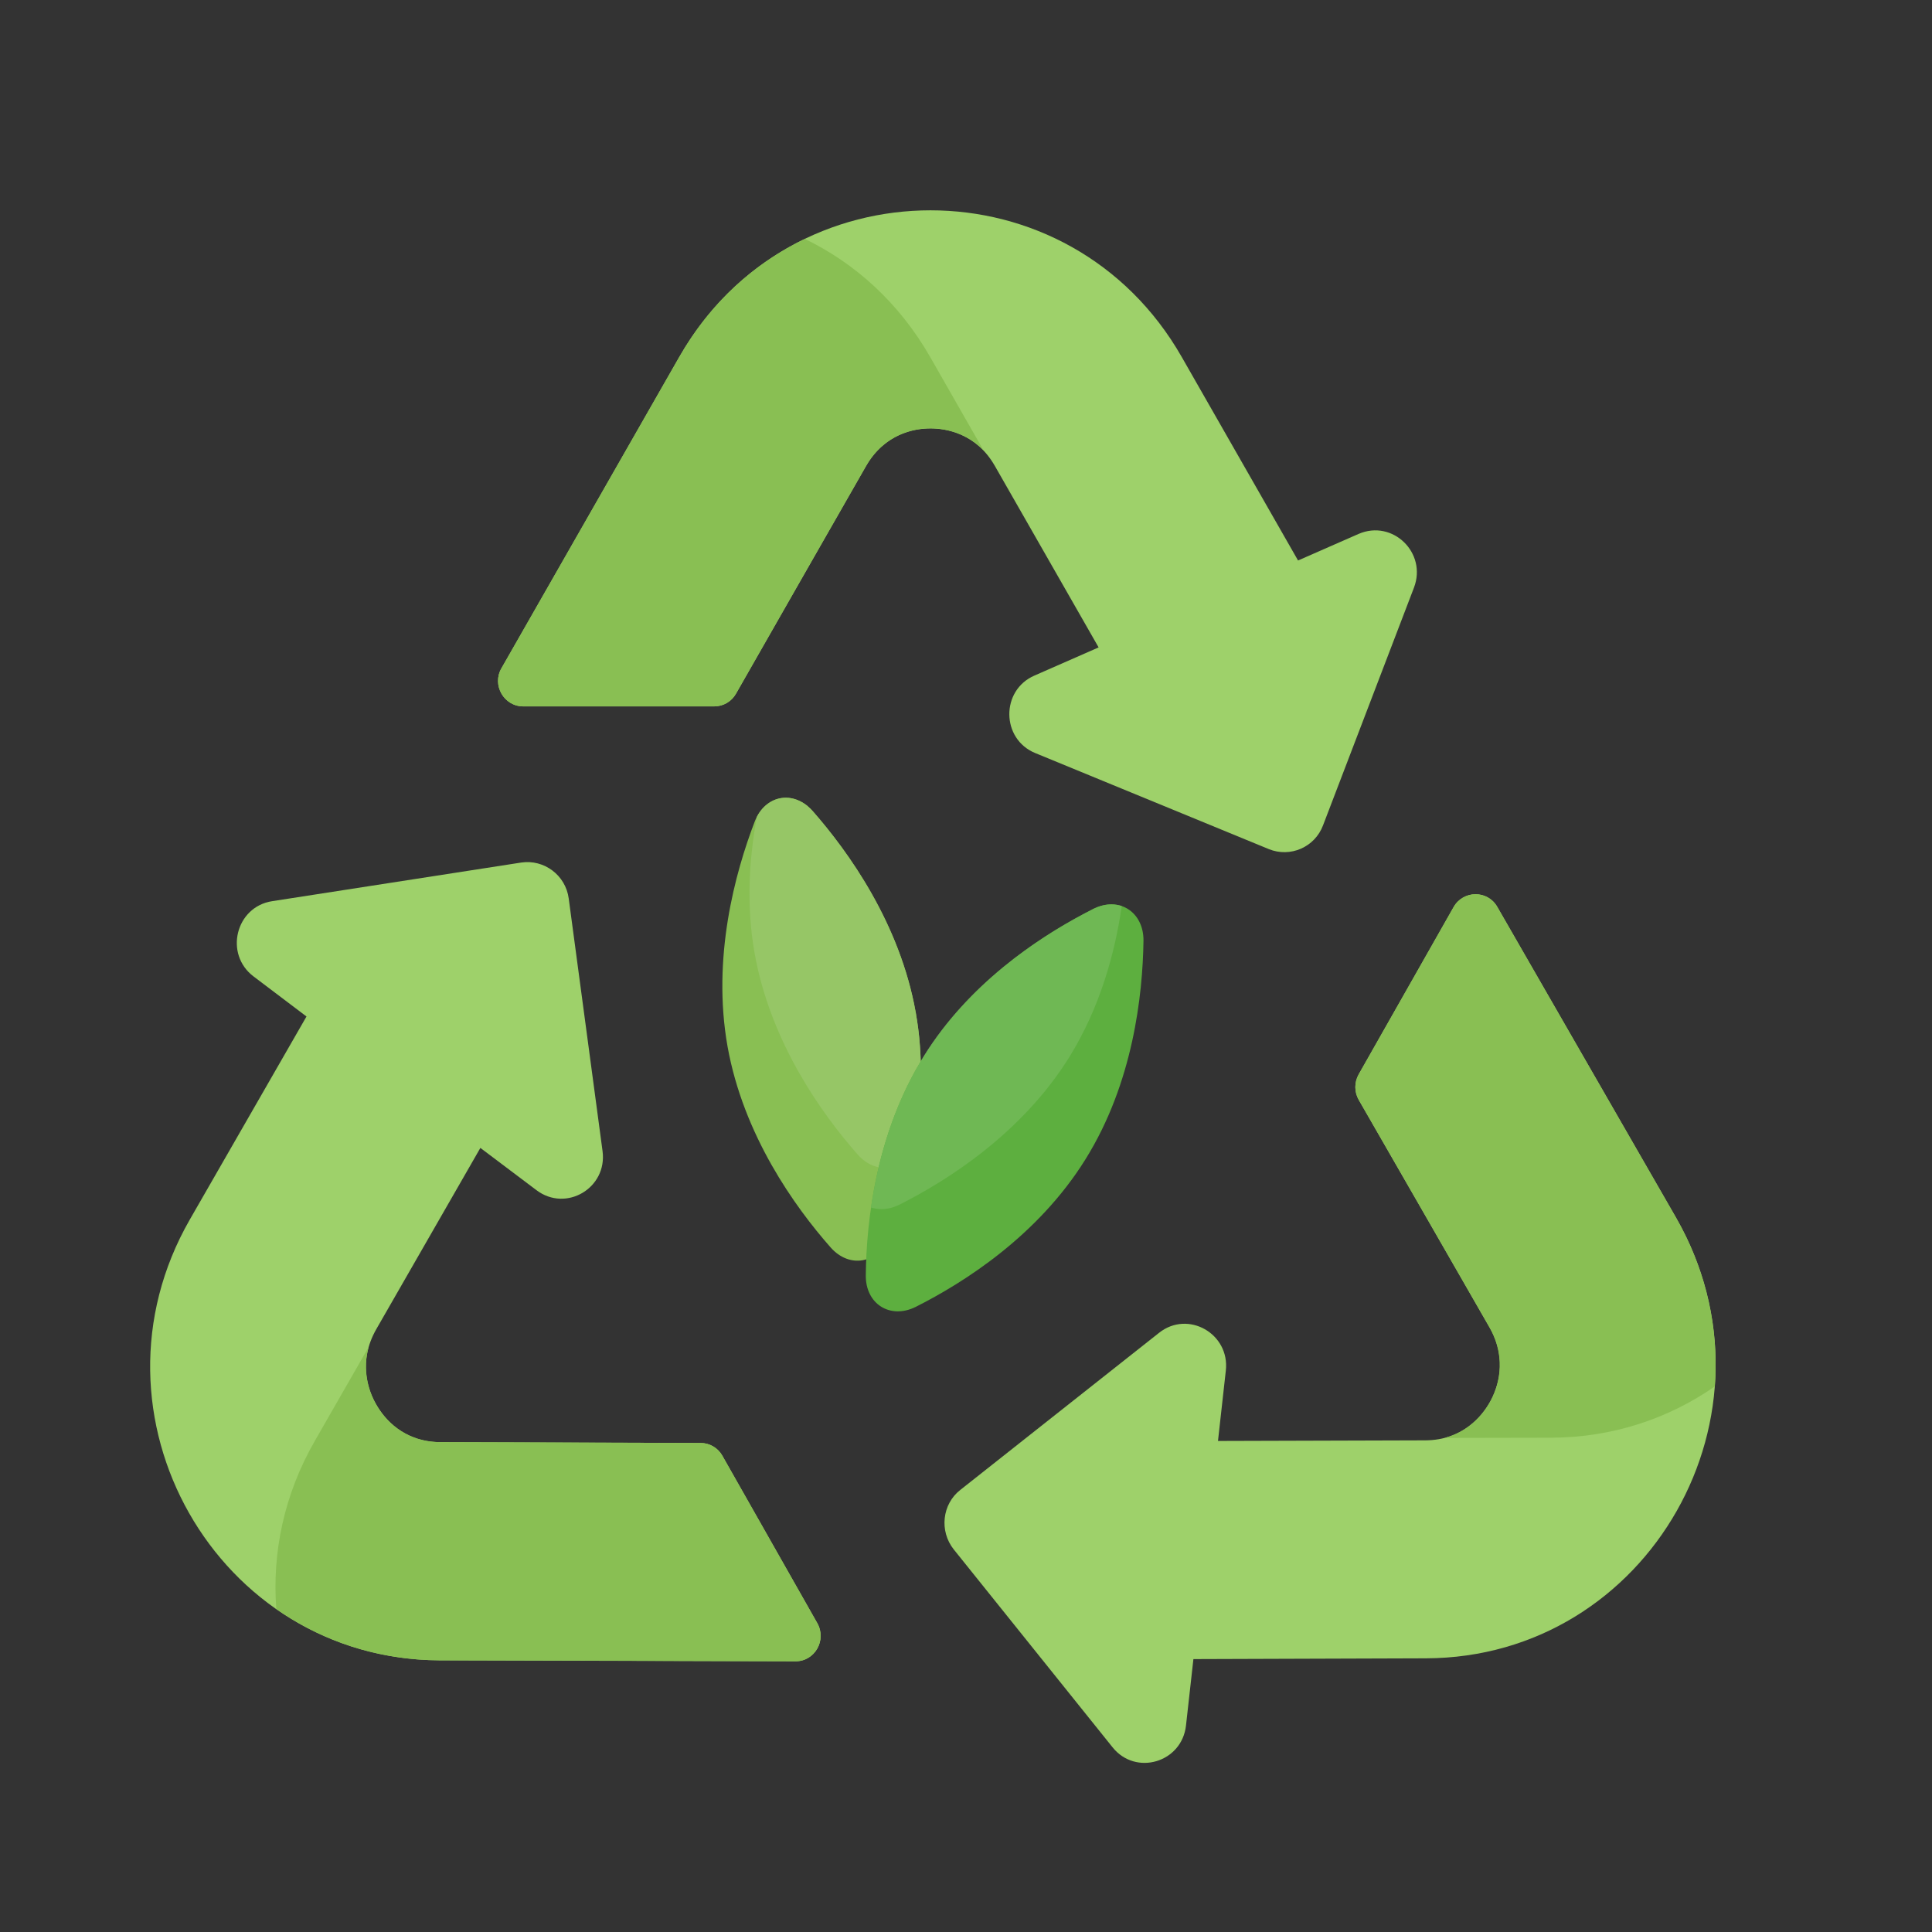 <svg version="1.0" preserveAspectRatio="xMidYMid meet" height="50" viewBox="0 0 37.5 37.5" zoomAndPan="magnify" width="50" xmlns:xlink="http://www.w3.org/1999/xlink" xmlns="http://www.w3.org/2000/svg"><rect x="0" y="0" width="37.5" height="37.5" fill="#333333" stroke="none"/><defs><clipPath id="68bd08f5fb"><path clip-rule="nonzero" d="M 18.316 17.344 L 33.301 17.344 L 33.301 34.219 L 18.316 34.219 Z M 18.316 17.344"></path></clipPath><clipPath id="48a6e2dfdc"><path clip-rule="nonzero" d="M 26.281 17.344 L 33.301 17.344 L 33.301 27.969 L 26.281 27.969 Z M 26.281 17.344"></path></clipPath></defs><path fill-rule="nonzero" fill-opacity="1" d="M 26.371 10.363 L 25.195 10.879 L 22.938 6.93 C 20.77 3.133 15.352 3.133 13.184 6.93 L 9.734 12.969 C 9.543 13.297 9.781 13.711 10.156 13.711 L 13.863 13.711 C 14.039 13.711 14.199 13.617 14.285 13.465 L 16.809 9.047 C 17.172 8.41 17.75 8.316 18.062 8.316 C 18.371 8.316 18.949 8.41 19.312 9.047 L 21.324 12.566 L 20.078 13.113 C 19.422 13.398 19.43 14.344 20.094 14.617 L 24.625 16.48 C 25.043 16.652 25.52 16.445 25.68 16.02 L 27.445 11.406 C 27.703 10.73 27.031 10.078 26.371 10.363" fill="#9ed16a"></path><path fill-rule="nonzero" fill-opacity="1" d="M 18.055 6.93 C 17.449 5.871 16.59 5.105 15.621 4.637 C 14.648 5.105 13.789 5.867 13.184 6.93 L 12.148 8.742 L 9.734 12.969 C 9.543 13.297 9.781 13.711 10.156 13.711 L 13.863 13.711 C 14.039 13.711 14.199 13.617 14.285 13.465 L 15.617 11.129 L 16.809 9.047 C 17.328 8.137 18.496 8.121 19.09 8.742 L 18.055 6.93" fill="#89bf53"></path><g clip-path="url(#68bd08f5fb)"><path fill-rule="nonzero" fill-opacity="1" d="M 32.531 23.633 L 29.062 17.602 C 28.875 17.273 28.402 17.277 28.215 17.605 L 26.371 20.855 C 26.285 21.008 26.285 21.199 26.375 21.352 L 28.91 25.762 C 29.273 26.395 29.07 26.949 28.914 27.223 C 28.758 27.496 28.391 27.953 27.664 27.957 L 23.641 27.969 L 23.793 26.605 C 23.875 25.887 23.059 25.422 22.496 25.871 L 18.641 28.918 C 18.285 29.195 18.23 29.719 18.512 30.074 L 21.594 33.914 C 22.043 34.477 22.941 34.211 23.02 33.492 L 23.164 32.203 L 27.676 32.188 C 32.012 32.176 34.707 27.422 32.531 23.633" fill="#9ed16a"></path></g><g clip-path="url(#48a6e2dfdc)"><path fill-rule="nonzero" fill-opacity="1" d="M 30.105 27.906 C 31.316 27.902 32.398 27.527 33.285 26.91 C 33.363 25.824 33.137 24.691 32.531 23.633 L 31.488 21.82 L 29.062 17.602 C 28.875 17.273 28.402 17.277 28.215 17.605 L 26.371 20.855 C 26.285 21.008 26.285 21.199 26.375 21.352 L 27.715 23.68 L 28.91 25.762 C 29.43 26.668 28.863 27.703 28.035 27.91 L 30.105 27.906" fill="#89bf53"></path></g><path fill-rule="nonzero" fill-opacity="1" d="M 14.02 28.254 C 13.934 28.102 13.773 28.008 13.598 28.008 L 8.551 27.992 C 7.824 27.992 7.457 27.531 7.301 27.258 C 7.145 26.988 6.941 26.434 7.305 25.797 L 9.324 22.281 L 10.414 23.102 C 10.988 23.535 11.793 23.059 11.695 22.34 L 11.039 17.441 C 10.98 16.988 10.562 16.676 10.117 16.742 L 5.281 17.492 C 4.574 17.602 4.348 18.52 4.922 18.953 L 5.949 19.73 L 3.684 23.672 C 1.508 27.465 4.203 32.215 8.539 32.227 L 15.441 32.246 C 15.816 32.246 16.051 31.836 15.863 31.504 L 14.02 28.254" fill="#9ed16a"></path><path fill-rule="nonzero" fill-opacity="1" d="M 6.117 27.957 C 5.508 29.012 5.281 30.145 5.363 31.23 C 6.246 31.848 7.328 32.223 8.539 32.227 L 10.613 32.23 L 15.441 32.246 C 15.816 32.246 16.051 31.836 15.863 31.504 L 14.02 28.254 C 13.934 28.102 13.773 28.008 13.598 28.008 L 10.934 28 L 8.551 27.992 C 7.512 27.992 6.918 26.973 7.156 26.145 L 6.117 27.957" fill="#89bf53"></path><path fill-rule="nonzero" fill-opacity="1" d="M 17.773 19.645 C 18.082 21.367 17.629 23.02 17.25 24.004 C 17.047 24.527 16.488 24.629 16.121 24.211 C 15.426 23.422 14.43 22.035 14.121 20.309 C 13.816 18.586 14.27 16.934 14.648 15.949 C 14.848 15.426 15.406 15.324 15.777 15.746 C 16.469 16.535 17.465 17.922 17.773 19.645" fill="#89bf53"></path><path fill-rule="nonzero" fill-opacity="1" d="M 17.781 19.695 L 17.781 19.695 M 17.781 19.688 L 17.781 19.688 M 17.781 19.684 L 17.781 19.684 M 17.781 19.68 C 17.781 19.68 17.781 19.676 17.781 19.676 C 17.781 19.676 17.781 19.68 17.781 19.68 M 17.777 19.672 L 17.777 19.672 M 17.777 19.668 C 17.777 19.668 17.777 19.668 17.777 19.664 C 17.777 19.668 17.777 19.668 17.777 19.668 M 17.777 19.664 C 17.777 19.664 17.777 19.66 17.777 19.66 C 17.777 19.66 17.777 19.664 17.777 19.664 M 17.777 19.656 L 17.777 19.656 M 17.777 19.652 C 17.773 19.652 17.773 19.652 17.773 19.648 C 17.773 19.652 17.773 19.652 17.777 19.652 M 15.777 15.746 C 15.746 15.711 15.715 15.68 15.68 15.652 C 15.715 15.68 15.746 15.711 15.777 15.746 M 15.68 15.648 L 15.68 15.648" fill="#ffffff"></path><path fill-rule="nonzero" fill-opacity="1" d="M 17.055 22.656 C 16.91 22.629 16.77 22.547 16.648 22.41 C 15.953 21.621 14.957 20.234 14.648 18.508 C 14.48 17.57 14.543 16.656 14.691 15.855 C 14.816 15.613 15.031 15.484 15.254 15.484 C 15.398 15.484 15.547 15.539 15.68 15.648 C 15.68 15.652 15.68 15.652 15.68 15.652 C 15.715 15.68 15.746 15.711 15.777 15.746 C 16.469 16.535 17.465 17.922 17.773 19.645 C 17.773 19.648 17.773 19.648 17.773 19.648 C 17.773 19.652 17.773 19.652 17.777 19.652 C 17.777 19.652 17.777 19.652 17.777 19.656 C 17.777 19.66 17.777 19.66 17.777 19.66 C 17.777 19.66 17.777 19.664 17.777 19.664 C 17.777 19.668 17.777 19.668 17.777 19.668 C 17.777 19.668 17.777 19.672 17.777 19.672 C 17.781 19.676 17.781 19.676 17.781 19.676 C 17.781 19.676 17.781 19.68 17.781 19.68 C 17.781 19.68 17.781 19.68 17.781 19.684 C 17.781 19.684 17.781 19.688 17.781 19.688 C 17.781 19.691 17.781 19.691 17.781 19.695 C 17.836 20 17.863 20.301 17.871 20.598 C 17.84 20.652 17.809 20.707 17.777 20.758 C 17.777 20.758 17.777 20.762 17.777 20.762 C 17.777 20.766 17.773 20.766 17.773 20.766 C 17.43 21.391 17.203 22.039 17.055 22.656" fill="#96c666"></path><path fill-rule="nonzero" fill-opacity="1" d="M 21.07 22.5 C 20.148 23.984 18.711 24.895 17.773 25.367 C 17.277 25.613 16.797 25.309 16.805 24.75 C 16.816 23.691 17.008 21.988 17.93 20.508 C 18.852 19.023 20.285 18.113 21.223 17.641 C 21.719 17.391 22.199 17.699 22.195 18.258 C 22.18 19.316 21.992 21.02 21.07 22.5" fill="#5daf3f"></path><path fill-rule="nonzero" fill-opacity="1" d="M 17.871 20.598 C 17.891 20.566 17.91 20.535 17.93 20.504 C 18.797 19.105 20.125 18.219 21.059 17.727 C 20.125 18.219 18.797 19.105 17.93 20.508 C 17.91 20.535 17.891 20.566 17.871 20.598" fill="#ffffff"></path><path fill-rule="nonzero" fill-opacity="1" d="M 17.777 20.758 C 17.809 20.707 17.84 20.652 17.871 20.598 C 17.84 20.652 17.809 20.707 17.777 20.758" fill="#a2cc77"></path><path fill-rule="nonzero" fill-opacity="1" d="M 21.223 17.641 C 21.227 17.641 21.227 17.641 21.23 17.637 C 21.227 17.641 21.227 17.641 21.223 17.641" fill="#ffffff"></path><path fill-rule="nonzero" fill-opacity="1" d="M 17.109 23.469 C 17.039 23.469 16.973 23.457 16.906 23.438 C 17.027 22.605 17.277 21.656 17.773 20.766 C 17.773 20.766 17.777 20.766 17.777 20.762 C 17.777 20.762 17.777 20.758 17.777 20.758 C 17.809 20.707 17.84 20.652 17.871 20.598 C 17.891 20.566 17.91 20.535 17.93 20.508 C 18.797 19.105 20.125 18.219 21.059 17.727 C 21.117 17.695 21.172 17.668 21.223 17.641 C 21.227 17.641 21.227 17.641 21.23 17.637 C 21.348 17.582 21.461 17.555 21.57 17.555 C 21.641 17.555 21.711 17.566 21.773 17.586 C 21.641 18.5 21.352 19.555 20.754 20.52 C 19.832 22 18.395 22.91 17.457 23.383 C 17.34 23.441 17.223 23.469 17.109 23.469" fill="#6fb854"></path></svg>